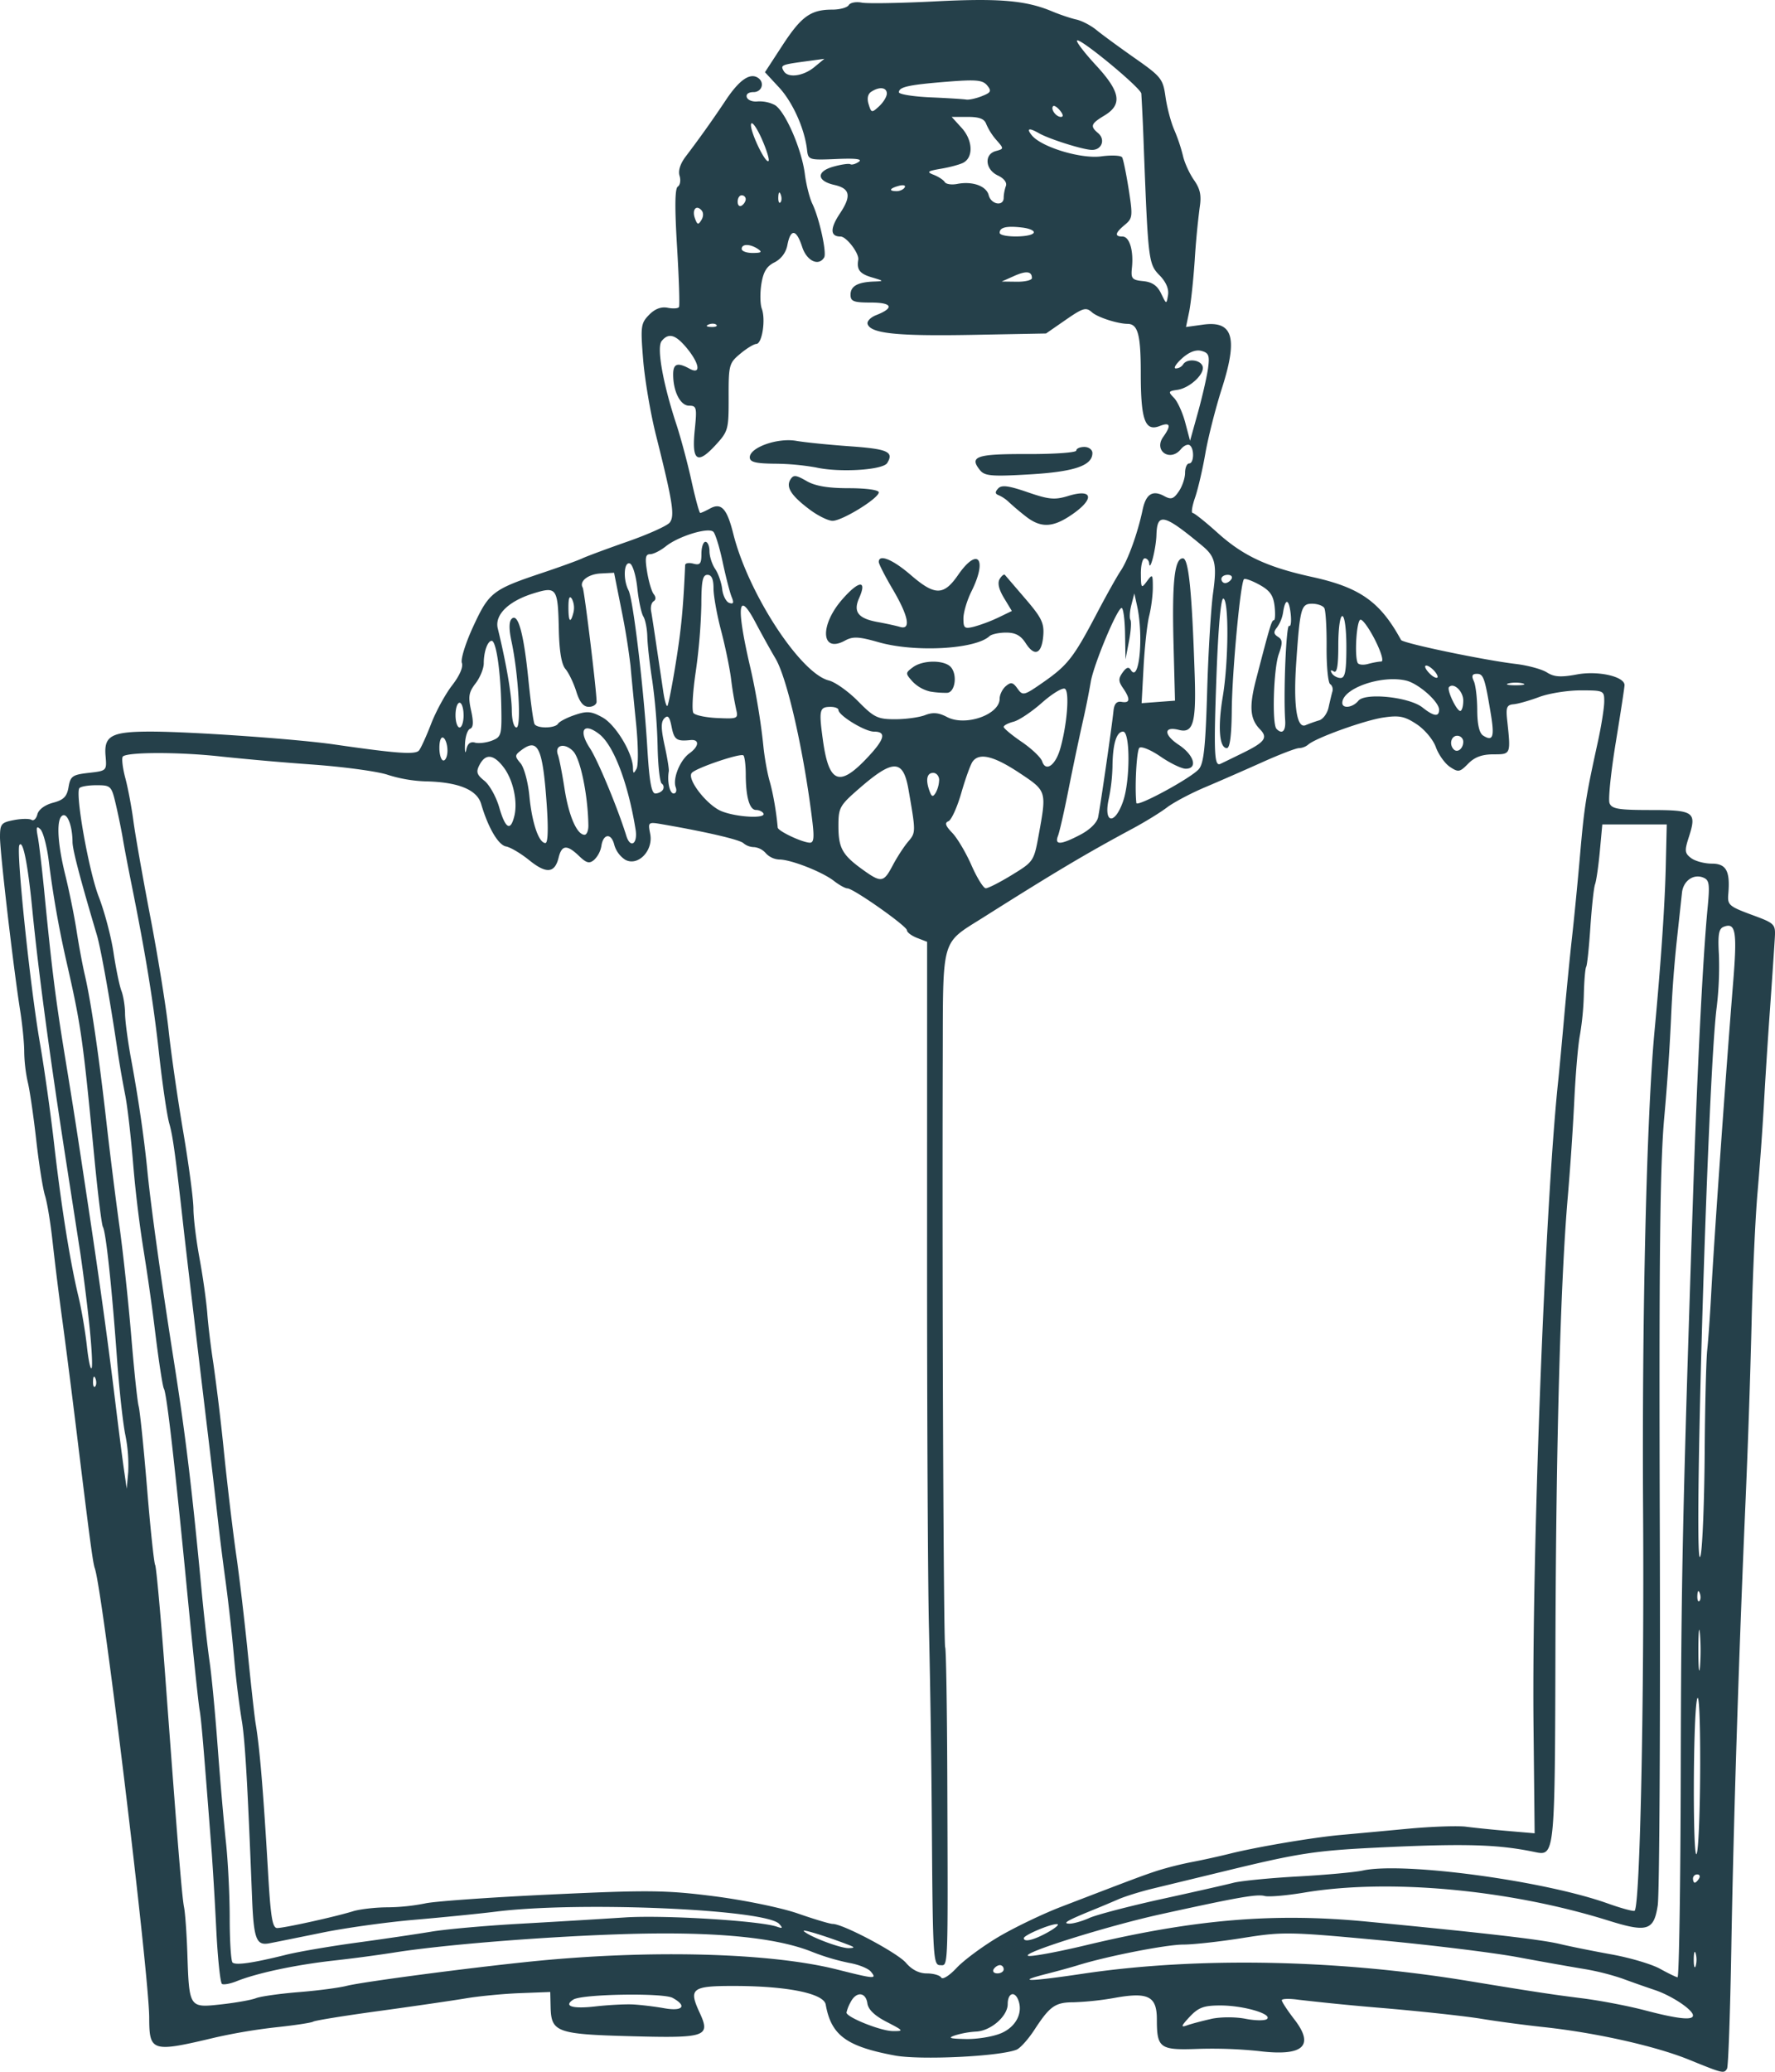 <svg width="48" height="56" fill="none" xmlns="http://www.w3.org/2000/svg"><path d="M45.673 55.673c-.907-.368-2.51-.727-3.924-.88-.51-.054-1.27-.156-1.69-.225-.42-.07-1.597-.198-2.616-.286a69.676 69.676 0 0 1-2.316-.227c-.255-.037-.464-.032-.464.012s.153.276.338.516c.561.724.238 1.008-.975.856a12.326 12.326 0 0 0-1.632-.057c-1.032.038-1.11-.018-1.11-.802 0-.62-.234-.74-1.136-.578a8.031 8.031 0 0 1-1.114.12c-.498 0-.643.102-1.062.745-.167.256-.384.498-.484.537-.468.183-2.6.285-3.289.157-1.312-.244-1.723-.548-1.87-1.378-.053-.296-1.01-.495-2.412-.502-1.213-.005-1.304.06-.998.72.302.651.18.693-1.863.638-1.99-.053-2.148-.11-2.166-.773l-.01-.422-.818.031c-.45.017-1.112.081-1.472.142-.36.06-1.414.214-2.343.341-.929.127-1.729.256-1.777.287-.048.03-.49.098-.981.15a15.34 15.34 0 0 0-1.657.276c-1.73.412-1.794.393-1.797-.534-.004-1.177-1.257-11.53-1.47-12.142-.055-.155-.134-.754-.497-3.717-.12-.982-.293-2.337-.385-3.011a91.866 91.866 0 0 1-.263-2.119c-.053-.49-.144-1.043-.202-1.227-.059-.184-.166-.861-.238-1.505-.073-.644-.175-1.347-.228-1.561a4.175 4.175 0 0 1-.097-.824c0-.238-.05-.74-.11-1.115C.365 26.176 0 23.049 0 22.632c0-.36.032-.399.374-.465.206-.04.422-.042.479-.006.057.036.128-.031.158-.15.033-.129.202-.254.421-.312.29-.077.378-.166.422-.425.05-.294.104-.333.545-.383.49-.056.49-.056.455-.466-.046-.538.162-.65 1.218-.65 1.089 0 3.957.201 4.975.349 1.694.245 2.188.28 2.285.16.052-.065.2-.39.328-.723.129-.333.383-.798.565-1.034.203-.261.306-.498.265-.608-.037-.1.101-.542.312-.996.424-.914.522-.99 1.875-1.442.471-.158.954-.333 1.074-.39.12-.056.67-.26 1.224-.454.553-.193 1.063-.423 1.134-.51.144-.178.086-.55-.374-2.38-.146-.583-.3-1.495-.343-2.026-.073-.901-.062-.983.16-1.21.157-.162.326-.226.502-.192.145.029.283.02.307-.019.023-.039 0-.77-.052-1.626-.065-1.074-.059-1.579.02-1.63.064-.04.085-.17.048-.292-.044-.14.02-.334.18-.54a29.86 29.86 0 0 0 1.085-1.527c.354-.525.637-.72.85-.585.196.124.116.39-.117.39-.135 0-.208.057-.179.14.027.077.157.127.289.112a.912.912 0 0 1 .461.093c.279.152.733 1.189.819 1.87.036.285.127.643.2.797.19.388.397 1.332.322 1.457-.15.249-.473.093-.595-.286-.155-.48-.311-.501-.398-.056a.662.662 0 0 1-.35.475c-.211.104-.302.254-.355.584-.039.245-.034.546.012.669.109.297.008.947-.148.952-.068.002-.265.122-.437.267-.3.25-.314.304-.312 1.172.002.879-.01.922-.362 1.304-.49.53-.64.417-.554-.42.061-.603.05-.654-.153-.654-.236 0-.431-.382-.431-.844 0-.294.115-.335.443-.156.314.172.275-.132-.071-.553-.307-.372-.496-.426-.684-.194-.138.17.033 1.14.398 2.249.121.368.306 1.058.41 1.533.105.476.21.864.236.864.025 0 .143-.053.263-.119.306-.168.46-.002.631.684.403 1.608 1.812 3.77 2.583 3.963.173.043.53.297.792.563.43.437.53.485 1.001.485.288 0 .652-.05.81-.111.21-.082.365-.069.592.05.495.263 1.425-.061 1.425-.496 0-.108.075-.26.167-.338.138-.117.193-.105.316.067.143.2.173.193.705-.178.651-.455.816-.667 1.436-1.847.255-.486.547-1.008.65-1.161.199-.294.464-1.033.593-1.653.09-.423.271-.536.587-.363.182.1.25.077.39-.128.094-.136.17-.362.17-.502s.05-.254.11-.254c.134 0 .144-.41.012-.494-.053-.034-.157.014-.232.105-.293.361-.75.047-.48-.33.222-.31.19-.405-.098-.292-.397.154-.51-.165-.51-1.427 0-1.045-.077-1.332-.357-1.335-.278-.004-.814-.178-.966-.315-.157-.141-.24-.117-.709.208l-.53.367-2.021.038c-2.01.036-2.721-.038-2.804-.293-.024-.073.078-.18.227-.239.503-.196.445-.342-.138-.342-.468 0-.551-.032-.551-.211 0-.233.193-.341.636-.357.276-.01.273-.015-.064-.114-.323-.096-.41-.209-.363-.474.03-.17-.318-.628-.478-.628-.283 0-.29-.215-.017-.625.315-.474.276-.673-.15-.77-.479-.107-.495-.362-.033-.493.217-.061.425-.091.464-.067.038.024.141-.005.228-.065.109-.075-.08-.099-.604-.076-.743.032-.764.025-.795-.246-.063-.568-.389-1.294-.758-1.69l-.38-.41.475-.729c.51-.781.764-.963 1.347-.963.204 0 .403-.055.444-.122.04-.067.198-.097.351-.067.153.03 1.049.014 1.99-.034 1.726-.088 2.451-.026 3.157.27.21.088.504.187.654.22.15.033.395.16.545.283.15.124.616.464 1.034.758.72.504.766.563.835 1.05.04.285.146.686.236.892a4.6 4.6 0 0 1 .236.702c.04.18.172.473.295.65.173.247.209.419.156.753a22.22 22.22 0 0 0-.133 1.414c-.036.54-.104 1.168-.15 1.396l-.086.414.455-.063c.818-.115.956.35.513 1.73-.169.53-.368 1.313-.443 1.742-.074.43-.2.97-.279 1.2-.08.23-.109.417-.066.417s.346.242.673.536c.691.623 1.343.928 2.556 1.194 1.296.284 1.843.67 2.406 1.703.049.089 2.223.543 3.099.648.33.039.71.143.847.23.194.124.374.136.818.053.562-.104 1.274.055 1.28.287.002.049-.105.745-.236 1.547-.132.803-.208 1.543-.17 1.645.059.156.239.187 1.112.187 1.178 0 1.253.053 1.031.738-.118.366-.11.43.066.563.11.081.36.148.557.148.391 0 .5.201.446.82-.026.295.019.335.625.56.639.235.654.25.633.63-.012.213-.07 1.065-.128 1.893-.06.828-.135 2.008-.168 2.62a86.5 86.5 0 0 1-.17 2.35c-.06.677-.133 2.258-.161 3.512a273.073 273.073 0 0 1-.162 4.789c-.181 4.123-.33 8.78-.387 12.136-.03 1.738-.082 3.206-.116 3.262-.084.139-.1.135-1.03-.243Zm-18.6-.715c.398-.17.595-.546.466-.89-.099-.264-.288-.197-.288.102 0 .33-.461.729-.86.744a2.466 2.466 0 0 0-.557.1c-.216.072-.157.092.287.101.307.006.735-.064.951-.157Zm-3.096-.306c-.326-.168-.498-.334-.521-.501-.043-.308-.3-.328-.452-.036a1.063 1.063 0 0 0-.113.285c0 .127.925.498 1.25.5.308.003.3-.008-.164-.248Zm8.77-.08c.253-.056.657-.058.935-.004.27.053.532.054.583.004.139-.137-.645-.364-1.261-.364-.452 0-.594.053-.833.307-.23.247-.246.293-.078.233.115-.042.41-.12.654-.175Zm13.035-.094c0-.153-.576-.536-1.036-.689-.24-.08-.632-.218-.872-.307a6.687 6.687 0 0 0-1.035-.26c-.33-.054-1.14-.197-1.799-.32-.66-.122-2.346-.329-3.749-.46-2.422-.226-2.606-.23-3.672-.06-.617.099-1.346.18-1.62.18-.458 0-2.053.312-2.84.556-.18.056-.562.161-.848.234-.869.22-.522.22.964-.001 3.097-.462 6.892-.39 10.457.199 1.701.28 2.243.363 3.052.464.48.06 1.24.205 1.69.323.896.236 1.308.28 1.308.141Zm-28.668-.298c.21.011.59.057.845.102.507.091.631-.06.23-.279-.258-.141-2.453-.104-2.685.046-.275.178-.023.256.596.185.348-.04.804-.064 1.014-.054Zm-10.192-.169c.126-.049.643-.122 1.15-.163.506-.04 1.093-.117 1.302-.17.438-.11 3.324-.49 5.015-.661 3.186-.322 6.433-.236 8.236.216 1.04.262 1.092.265.927.062-.07-.087-.334-.194-.585-.237a5.975 5.975 0 0 1-1.003-.298c-.997-.402-2.704-.56-5.177-.478-2.188.073-4.857.29-6.159.5a40.12 40.12 0 0 1-1.635.216c-1.011.114-2.057.337-2.598.556-.17.068-.346.1-.392.072-.046-.03-.116-.695-.155-1.479a108.12 108.12 0 0 0-.12-2.039c-.231-3.005-.287-3.66-.333-3.903-.028-.153-.176-1.558-.328-3.122-.343-3.54-.558-5.42-.635-5.548-.033-.054-.136-.722-.23-1.485a62.704 62.704 0 0 0-.332-2.335 32.835 32.835 0 0 1-.272-2.286c-.06-.736-.157-1.564-.214-1.84a28.328 28.328 0 0 1-.22-1.282c-.19-1.287-.442-2.691-.543-3.029-.45-1.513-.66-2.31-.66-2.52-.003-.414-.128-.764-.258-.72-.184.064-.16.71.06 1.604.109.44.246 1.117.306 1.505.06.389.16.932.225 1.208.166.714.377 2.15.582 3.959.097.859.257 2.138.356 2.844.098.705.24 2.035.317 2.955.076.92.166 1.773.2 1.896.035.122.137 1.117.227 2.21s.188 2.03.22 2.081c.03.052.152 1.39.27 2.975.351 4.735.454 5.99.512 6.283.03.153.07.71.088 1.238.05 1.481.048 1.477.908 1.383.395-.043.822-.119.948-.168Zm20.073-1.653c.429-.254 1.19-.62 1.69-.813 1.952-.75 2.231-.855 2.624-.983a9.28 9.28 0 0 1 .927-.232c.286-.054.74-.155 1.01-.222.722-.182 2.249-.44 2.998-.508.36-.032 1.178-.108 1.82-.168.64-.06 1.351-.085 1.58-.056.228.03.74.082 1.136.116l.72.062-.03-2.873c-.05-4.634.309-14.036.663-17.426.03-.276.102-1.054.162-1.729.06-.675.156-1.653.214-2.174.059-.522.158-1.536.22-2.254.114-1.303.157-1.57.48-3.043.094-.43.172-.92.173-1.088.002-.3-.012-.306-.639-.306-.352 0-.854.08-1.117.178-.262.098-.575.187-.695.197-.181.016-.21.084-.176.407.103.956.107.946-.37.947-.307 0-.509.075-.682.252-.226.231-.267.238-.495.086-.136-.092-.307-.331-.379-.532-.073-.204-.303-.478-.52-.621-.325-.215-.474-.244-.9-.18-.511.075-1.836.553-2.032.732a.427.427 0 0 1-.249.095c-.08 0-.524.17-.986.378-.463.208-1.16.513-1.55.678-.39.164-.855.411-1.035.548-.18.137-.597.393-.927.57-1.263.679-2.078 1.163-4.033 2.398-1.163.735-1.093.49-1.103 3.834-.018 6.133.022 15.829.066 15.9.024.042.05 1.603.057 3.47.019 5.383.029 5.121-.196 5.121-.182 0-.196-.224-.22-3.54a359.78 359.78 0 0 0-.079-5.548c-.03-1.105-.053-5.735-.052-10.29l.001-8.284-.272-.105c-.15-.059-.273-.151-.273-.206 0-.113-1.45-1.133-1.61-1.133-.058 0-.222-.09-.365-.202-.316-.246-1.164-.578-1.476-.578a.53.53 0 0 1-.364-.168.478.478 0 0 0-.319-.167.46.46 0 0 1-.286-.105c-.093-.094-.986-.303-2.163-.507-.422-.073-.423-.072-.36.255.089.452-.332.886-.676.698a.715.715 0 0 1-.296-.405c-.08-.326-.3-.303-.349.037a.688.688 0 0 1-.194.37c-.129.11-.208.09-.409-.103-.326-.314-.468-.303-.553.044-.104.423-.332.443-.794.07-.227-.184-.51-.351-.627-.372-.21-.038-.485-.506-.674-1.15-.113-.387-.624-.593-1.511-.61a3.816 3.816 0 0 1-1.007-.174c-.253-.09-1.16-.215-2.016-.278a80.432 80.432 0 0 1-2.482-.217c-1.136-.129-2.598-.126-2.677.004-.031.053 0 .31.07.573.071.262.168.777.217 1.145.048.368.256 1.548.462 2.62.206 1.074.429 2.454.494 3.068.066.613.243 1.842.394 2.732.151.89.275 1.824.276 2.078 0 .254.075.859.165 1.344.09.485.184 1.155.21 1.49.025.334.1.941.164 1.35a62.9 62.9 0 0 1 .287 2.397c.093.91.242 2.158.33 2.771.089.613.23 1.818.316 2.677.086.858.18 1.711.211 1.895.11.652.209 1.848.34 4.099.066 1.13.115 1.421.241 1.421.192 0 1.586-.308 2.05-.453.185-.057.602-.105.927-.107a5.51 5.51 0 0 0 1.023-.105c.237-.056 1.762-.165 3.39-.241 2.638-.124 3.116-.12 4.42.046.814.104 1.819.31 2.27.467.445.155.87.282.944.282.28 0 1.75.781 1.982 1.053.157.185.354.285.563.285.177 0 .352.05.389.112.038.063.221-.053.415-.26.191-.205.698-.581 1.127-.836Zm18.456-4.452c.011-5.235.05-7.068.329-15.473.118-3.554.27-6.567.397-7.887.063-.657.048-.76-.122-.827-.266-.104-.54.096-.571.417l-.144 1.327a32.777 32.777 0 0 0-.151 2.063 62.023 62.023 0 0 1-.184 2.677c-.116 1.296-.143 3.816-.12 11.207.016 5.244-.01 9.785-.056 10.092-.104.684-.285.74-1.332.412-2.687-.84-5.94-1.14-8.228-.757-.477.08-.957.121-1.068.092-.21-.056-.71.031-2.808.492-1.466.322-3.841 1.07-3.581 1.127.099.022.81-.11 1.58-.295 2.909-.694 5.057-.874 7.56-.633 3.226.311 4.734.486 5.233.607.27.065.898.191 1.395.281.498.09 1.086.264 1.308.387.222.123.437.227.477.231.04.004.08-2.489.086-5.54ZM27.142 53.23c0-.062-.046-.112-.102-.112-.057 0-.133.05-.17.111-.037.062.009.112.102.112.094 0 .17-.05.17-.111Zm18.716-.416c-.028-.109-.053-.047-.055.137-.002.184.02.273.05.197a.654.654 0 0 0 .005-.334Zm-38.119.023c.33-.082 1.188-.229 1.908-.327s1.627-.232 2.017-.297c.39-.066 1.468-.162 2.398-.214a385.66 385.66 0 0 0 2.834-.17c1.057-.07 3.668.09 4.12.252.147.052.158.036.056-.077-.358-.397-5.408-.615-7.664-.332-.45.056-1.44.155-2.198.22-.76.065-1.888.222-2.507.35-.62.126-1.257.255-1.416.285-.361.07-.427-.108-.473-1.284-.12-3.075-.191-4.27-.28-4.76a26.305 26.305 0 0 1-.209-1.729 50.869 50.869 0 0 0-.224-2.007 70.334 70.334 0 0 1-.216-1.728c-.055-.491-.171-1.495-.26-2.23-.368-3.075-.587-4.93-.659-5.577-.218-1.971-.291-2.509-.388-2.843-.062-.215-.187-1.068-.278-1.896-.153-1.399-.367-2.709-.755-4.628-.086-.43-.187-.956-.222-1.17-.036-.215-.12-.63-.188-.92-.12-.516-.135-.53-.533-.53-.225 0-.431.037-.458.083-.108.185.262 2.249.525 2.927.155.399.335 1.076.4 1.506.064.43.16.896.213 1.037.054.14.098.416.1.613 0 .196.075.759.166 1.25.194 1.051.348 2.104.432 2.954.1 1.015.368 2.945.721 5.186.316 2.007.489 3.436.754 6.245.064.675.16 1.528.214 1.896.054.368.152 1.396.217 2.286.066.889.166 2.043.222 2.564.057.522.104 1.454.104 2.073 0 .618.035 1.158.075 1.2.082.084.548.017 1.452-.208ZM23 52.591c-.607-.238-1.332-.463-1.263-.393.14.144.979.463 1.209.46.155-.002.17-.02.054-.067Zm5.341-.364c.21-.118.319-.216.242-.218-.178-.006-.896.298-.896.38 0 .118.276.05.654-.162Zm1.114-.383c.197-.088 1.069-.316 1.938-.508.87-.19 1.753-.39 1.962-.444.21-.053.995-.13 1.745-.171.749-.042 1.537-.113 1.75-.16 1.09-.239 4.887.27 6.622.888.378.135.708.224.733.198.145-.148.26-5.626.228-10.795-.033-5.314.095-10.69.31-12.991.169-1.795.277-3.376.302-4.405l.028-1.171H43.33l-.067.725c-.037.398-.095.8-.129.892-.034.092-.09.614-.127 1.16-.036.546-.087 1.028-.113 1.071-.026.043-.054.374-.063.736a7.834 7.834 0 0 1-.105 1.103c-.05.245-.119 1.048-.154 1.784a78.52 78.52 0 0 1-.173 2.565c-.199 2.27-.32 6.656-.336 12.078-.015 5.791-.014 5.775-.566 5.66-1-.208-1.896-.233-4.281-.117-1.638.08-2.109.152-4.023.617l-2.017.489c-.33.08-.746.209-.926.287-.18.078-.474.202-.654.275-.731.297-.876.379-.685.386.103.005.348-.064.545-.152Zm16.49-1.067c.038-.061.016-.111-.048-.111a.114.114 0 0 0-.115.111c0 .062.022.112.048.112.026 0 .078-.05.116-.112Zm.032-3.08c.002-1.234-.032-1.967-.083-1.77-.114.44-.12 4.551-.007 4.167.048-.16.088-1.24.09-2.397Zm-.006-3.524c-.023-.263-.042-.076-.043.415 0 .49.019.705.042.477a5.73 5.73 0 0 0 .001-.892Zm-.006-1.111c-.034-.09-.06-.063-.065.067-.005.118.02.183.057.146.036-.037.04-.133.008-.213Zm.133-3.765c.008-1.26.04-2.518.068-2.794.03-.276.079-.978.11-1.561.08-1.492.401-6.03.59-8.36.115-1.408.073-1.658-.255-1.53-.132.052-.159.213-.128.749a9.193 9.193 0 0 1-.06 1.427c-.246 1.87-.656 15.89-.432 14.8.05-.242.098-1.471.107-2.731ZM3.39 38.789c-.065-.306-.169-1.26-.23-2.119-.137-1.894-.296-3.372-.377-3.506-.033-.055-.131-.844-.22-1.753-.325-3.376-.364-3.654-.772-5.446a27.453 27.453 0 0 1-.475-2.713c-.05-.388-.15-.765-.224-.837-.105-.102-.12-.058-.07.204.035.184.118.887.183 1.562.194 1.988.298 2.818.538 4.293.252 1.541.313 1.934.643 4.126.314 2.085.525 3.607.725 5.241.093.767.203 1.62.243 1.896l.073.502.04-.446a4.125 4.125 0 0 0-.077-1.004Zm-.808-1.526c-.035-.09-.061-.063-.066.067-.005.118.02.184.057.147.036-.037.04-.134.009-.214Zm-.179-1.574a54.37 54.37 0 0 0-.229-1.806l-.372-2.398c-.458-2.94-.76-5.193-.93-6.914-.12-1.227-.253-1.886-.348-1.728-.091.151.292 3.84.556 5.352.117.675.29 1.904.384 2.732.19 1.664.432 3.189.659 4.126.081.338.184.94.227 1.339.044.398.102.66.13.58.027-.08-.008-.657-.077-1.283ZM27.364 23.65c.586-.358.596-.373.726-1.087.216-1.187.218-1.18-.529-1.675-.688-.455-1.077-.549-1.258-.304-.057.077-.195.459-.307.848-.112.39-.269.734-.348.766-.108.042-.081.123.102.313.136.14.37.535.52.876.15.341.324.622.387.623.062.002.38-.16.707-.36Zm-3.223-.258c.116-.22.303-.508.417-.642.21-.246.21-.256.009-1.413-.142-.816-.412-.823-1.322-.033-.541.47-.572.525-.572 1.024 0 .593.106.783.654 1.177.505.363.568.354.814-.113Zm-9.356-1.637c-.108-1.544-.234-1.816-.684-1.48-.184.138-.186.166-.025.355.097.114.204.51.24.89.07.727.255 1.267.433 1.267.069 0 .081-.378.036-1.032Zm2.403.67c-.204-1.263-.595-2.286-.988-2.586-.422-.323-.565-.097-.246.387.212.322.749 1.613.983 2.366.11.354.313.219.251-.168Zm4.78-.224c-.227-1.872-.677-3.861-.996-4.4-.138-.233-.38-.669-.539-.97-.478-.908-.531-.456-.142 1.216.148.636.287 1.472.352 2.119.031.307.107.734.17.95.093.325.18.823.218 1.252.008.095.641.396.862.41.113.007.13-.123.075-.577Zm7.248.361c.258-.135.45-.324.48-.474.06-.291.374-2.462.415-2.87.02-.195.086-.269.22-.246.23.04.242-.075.038-.373-.127-.184-.128-.258-.01-.422.1-.14.164-.16.22-.069.227.376.352-.904.17-1.733l-.074-.335-.08.312c-.044.171-.056.352-.026.402.03.05.013.311-.039.58l-.094.49-.012-.697c-.006-.383-.049-.695-.093-.693-.121.006-.764 1.55-.835 2.003a21.87 21.87 0 0 1-.226 1.116 88 88 0 0 0-.374 1.784c-.115.583-.243 1.147-.285 1.255-.1.257.072.249.605-.03Zm-13.305-.25c-.011-.816-.215-1.806-.413-2.008-.23-.236-.51-.166-.41.102.034.09.114.498.178.91.114.738.336 1.248.542 1.248.059 0 .105-.113.103-.251Zm-2.003-.25c.098-.399-.033-.989-.293-1.327-.269-.35-.485-.37-.647-.061-.1.19-.077.264.133.432.138.112.319.436.4.72.166.574.304.654.407.235Zm6.735-.078c-.03-.05-.119-.09-.198-.09-.175 0-.276-.346-.278-.957 0-.25-.029-.484-.063-.518-.069-.07-1.248.326-1.392.468-.157.155.4.878.8 1.04.408.166 1.221.207 1.131.057Zm9.726-.32c.196-.553.197-1.888.002-1.888-.18 0-.281.335-.287.948a4.886 4.886 0 0 1-.098.858c-.152.672.152.738.383.083Zm2.048-.872c.135-.152.182-.588.227-2.101.03-1.05.103-2.248.16-2.661.108-.78.062-.982-.287-1.273-1.042-.866-1.225-.91-1.244-.3-.01.368-.177 1.022-.196.774-.006-.076-.06-.139-.12-.139s-.107.188-.105.418c.003.392.013.405.163.202.151-.204.16-.194.16.167 0 .211-.045.56-.1.774-.053.215-.121.832-.15 1.372l-.053.982.451-.034.452-.034-.04-1.532c-.043-1.683.026-2.315.253-2.315.156 0 .246.89.32 3.178.041 1.27-.043 1.558-.426 1.46-.417-.108-.419.13-.004.404.414.275.52.645.186.645-.111 0-.418-.148-.681-.329-.265-.182-.521-.287-.573-.234-.074.076-.128 1.073-.08 1.49.013.12 1.472-.67 1.687-.914Zm-7.02.294c0-.107-.072-.195-.162-.195-.173 0-.21.194-.094.502.055.148.088.156.162.037a.783.783 0 0 0 .093-.344Zm-7.47.259c.034-.057.02-.131-.032-.164-.052-.033-.102-.49-.112-1.015a15.67 15.67 0 0 0-.143-1.76c-.07-.443-.13-.98-.135-1.195-.005-.215-.054-.46-.107-.546-.054-.085-.128-.432-.164-.771-.036-.341-.127-.637-.202-.663-.163-.055-.186.438-.035.727.125.237.413 2.661.51 4.292.053.873.111 1.198.215 1.198.078 0 .17-.046.205-.103Zm.346-.065c-.087-.233.116-.735.372-.918.264-.19.276-.384.022-.357-.37.038-.437-.01-.506-.362-.052-.268-.1-.324-.195-.227-.095.098-.093.276.006.732.073.331.124.647.114.7-.048.272.023.6.13.6.066 0 .092-.075.057-.168Zm5.14-.756c.512-.533.575-.748.22-.748-.244 0-.958-.436-.96-.586 0-.046-.095-.083-.212-.083-.3 0-.32.08-.21.881.158 1.167.435 1.294 1.162.536Zm-6.212-.971c-.059-.583-.127-1.286-.151-1.562a18.875 18.875 0 0 0-.244-1.505l-.2-1.004-.36.019c-.342.017-.59.213-.488.383.045.074.375 2.788.375 3.082 0 .078-.095.14-.21.14-.146 0-.25-.126-.34-.418-.073-.23-.204-.502-.292-.605-.107-.126-.166-.477-.179-1.06-.025-1.134-.055-1.178-.685-.984-.676.209-1.056.58-.966.948.228.934.375 1.79.379 2.203.002.276.055.474.127.474.136 0 .052-1.459-.136-2.332-.07-.324-.068-.53.004-.603.172-.176.328.385.453 1.632.062.617.137 1.163.168 1.212.075.125.56.115.636-.012.035-.057.238-.163.453-.235.33-.112.445-.102.748.066.354.195.817.96.824 1.363.003.162.018.166.097.024.052-.093.046-.633-.013-1.226Zm11.47.686c.186-.653.256-1.54.128-1.62-.063-.04-.341.128-.62.374-.277.246-.624.478-.77.515-.147.038-.267.101-.267.14 0 .04.22.223.49.407.268.183.516.42.55.523.096.296.36.112.489-.34Zm4.923.121c.614-.3.702-.419.477-.649-.267-.273-.295-.608-.108-1.33.382-1.471.425-1.616.485-1.616.035 0 .043-.17.02-.379-.034-.293-.126-.424-.41-.58-.202-.111-.39-.179-.418-.15-.097.099-.32 2.498-.33 3.534-.006.689-.05 1.032-.133 1.032-.204 0-.249-.566-.11-1.394.157-.946.168-2.608.016-2.648-.068-.018-.138.771-.187 2.09-.076 2.077-.06 2.455.105 2.378.045-.02.312-.15.593-.288ZM12.1 20.284c0-.15-.049-.303-.108-.341-.064-.04-.11.073-.11.272 0 .188.05.341.11.341s.109-.122.109-.272Zm.746-.21c.103.027.309.002.457-.055.255-.1.268-.149.253-.927-.018-.948-.138-1.77-.259-1.77-.111 0-.215.294-.215.608 0 .14-.1.383-.22.54-.186.241-.205.358-.123.734.07.317.062.461-.028.496-.07.027-.131.219-.137.425-.007.207.01.268.036.137.032-.161.109-.223.236-.189Zm26.724-.026a.163.163 0 0 0-.164-.16c-.164 0-.224.235-.094.368.102.104.258-.022.258-.208Zm.746-.744c-.163-.986-.2-1.09-.378-1.09-.127 0-.15.053-.083.196.05.107.092.46.093.784.002.393.056.623.161.69.263.166.309.037.207-.58Zm-5.562.165c-.05-.744.028-2.6.106-2.551.047.03.066-.12.042-.334-.047-.41-.147-.42-.206-.02a.968.968 0 0 1-.163.396c-.098.12-.092.178.026.253.127.08.13.163.02.474-.14.396-.184 1.887-.06 2.014.155.16.254.061.235-.232Zm-22.218-.14c0-.183-.049-.334-.108-.334-.06 0-.11.15-.11.335 0 .184.05.334.11.334s.109-.15.109-.334Zm23.138.142c.105-.031.22-.189.254-.35.035-.161.081-.354.103-.429.023-.075-.005-.165-.061-.2-.056-.036-.1-.488-.096-1.004.004-.516-.024-.99-.063-1.054-.038-.063-.187-.115-.33-.115-.296 0-.327.116-.429 1.6-.079 1.155.016 1.784.254 1.683.097-.041.262-.1.368-.131Zm-15.77-.313a9.124 9.124 0 0 1-.134-.804c-.036-.291-.157-.88-.27-1.308-.113-.428-.205-.943-.205-1.143 0-.25-.052-.365-.164-.365-.13 0-.164.165-.165.809a15.4 15.4 0 0 1-.152 1.812c-.082.552-.11 1.054-.061 1.115.048.061.342.122.652.135.551.024.564.017.498-.25Zm19.012.025c0-.215-.555-.706-.889-.786-.667-.16-1.728.21-1.728.603 0 .164.285.127.434-.058.184-.227 1.377-.102 1.734.181.306.243.449.262.449.06Zm.654-.247c0-.251-.258-.495-.385-.365-.068.07.203.645.303.646.045 0 .082-.126.082-.281Zm-21.296-1.01c.149-.919.203-1.49.254-2.652.002-.053.102-.07.222-.038.18.048.218.003.218-.266 0-.178.049-.324.109-.324s.109.114.109.254.07.355.154.479c.085.124.17.37.19.546.02.176.107.344.191.372.114.039.13-.002.066-.158-.049-.116-.157-.537-.242-.935-.084-.4-.198-.771-.253-.828-.13-.133-.945.116-1.29.394-.145.116-.334.21-.421.21-.126 0-.143.098-.082.474.042.261.122.533.178.604.064.08.063.154-.002.195-.057.036-.088.154-.068.261.02.107.087.546.15.976l.18 1.21c.035.236.085.408.111.38.026-.026.128-.545.226-1.153Zm22.903.546a.874.874 0 0 0-.381 0c-.105.028-.02.051.19.051s.296-.023.191-.05Zm-4.768-.982c0-.484-.047-.837-.11-.837-.062 0-.108.337-.108.788 0 .566-.036.764-.126.707-.078-.05-.097-.03-.048.05.042.07.148.128.235.128.122 0 .157-.183.157-.836Zm2.398.669c-.075-.092-.181-.168-.236-.168-.125 0 .146.325.276.33.053.003.034-.07-.04-.162Zm-1.456-.277c.073-.001.005-.24-.163-.576-.16-.316-.338-.566-.398-.556-.105.017-.167.977-.075 1.168.025.05.15.064.278.029.128-.035.29-.065.358-.066Zm-21.843-1.328a.54.54 0 0 0-.04-.362c-.064-.104-.095-.036-.096.21-.002.406.055.47.136.152Zm17.794-.904c.037-.062-.01-.112-.103-.112s-.17.05-.17.112c0 .061.047.111.103.111.056 0 .133-.05.17-.111Zm-.633-5.7c.045-.341.018-.412-.18-.465-.152-.04-.332.029-.527.204-.162.147-.237.268-.165.27a.248.248 0 0 0 .197-.108c.1-.165.458-.135.525.044.076.201-.341.595-.682.643-.244.035-.251.052-.09.216.096.098.234.4.305.67l.13.49.217-.78c.119-.43.24-.963.27-1.184ZM19.373 8.78c-.036-.037-.13-.041-.209-.009-.087.036-.06.062.066.067.115.005.18-.021.143-.058Zm11.982-1.34c-.296-.303-.307-.4-.424-3.444a60.647 60.647 0 0 0-.067-1.467c-.02-.159-1.661-1.514-1.739-1.435-.03.03.198.33.507.664.669.723.728 1.066.235 1.364-.37.223-.393.29-.17.478.201.171.099.452-.165.452-.231 0-1.152-.289-1.435-.45-.271-.155-.348-.133-.195.055.258.319 1.326.643 1.875.57.28-.038.536-.026.568.026.031.053.111.442.178.867.113.723.106.782-.104.956-.266.22-.285.318-.063.318.188 0 .303.38.254.845-.03.292 0 .33.305.36.242.024.381.12.484.334.144.298.145.299.187.043.027-.167-.054-.355-.23-.536Zm-3.45.076c0-.186-.155-.203-.49-.052l-.327.146.408.005c.225.003.41-.042.41-.1Zm-7.412-.788c-.213-.14-.436-.14-.436 0 0 .062.135.111.3.11.233-.001.263-.025.136-.11Zm7.46-.434c.032-.054-.107-.119-.31-.143-.42-.05-.61-.007-.61.14 0 .132.84.135.92.003Zm-8.989-.617c-.146-.15-.256.002-.168.235.062.167.088.172.172.034.06-.099.058-.205-.004-.269Zm1.202-.293a.107.107 0 0 0-.11-.105c-.06 0-.108.078-.108.173 0 .096.049.143.109.105.06-.037.109-.116.109-.173Zm.946-.126c-.034-.09-.06-.063-.065.067-.005.118.02.184.057.146.036-.037.04-.133.008-.213Zm6.03.086c0-.087.027-.23.059-.315.035-.095-.05-.207-.218-.286-.342-.16-.376-.574-.053-.66.22-.06.22-.064.016-.296a1.648 1.648 0 0 1-.275-.432c-.049-.142-.186-.195-.501-.195h-.435l.273.3c.298.33.32.788.044.937-.09.049-.36.122-.6.163-.374.064-.403.087-.201.166.128.05.262.138.297.195.035.058.186.08.336.051.412-.08.79.054.853.305.065.254.405.31.405.067Zm-2.677-.278c.034-.056-.037-.075-.157-.043-.254.068-.287.144-.06.144.085 0 .184-.045.217-.101ZM20.6 3.755c-.132-.297-.262-.48-.288-.408-.056.15.386 1.09.471 1.004.03-.032-.052-.3-.183-.596Zm8.067-.765c-.076-.094-.16-.147-.188-.12-.075.078.078.29.21.29.072 0 .064-.064-.022-.17Zm-4.685-.46c0-.17-.2-.195-.42-.051-.095.061-.121.183-.072.34.072.234.085.237.284.053.114-.106.208-.26.208-.343Zm2.566.07c.25-.097.272-.138.148-.29-.12-.147-.297-.164-1.074-.102-1.045.083-1.313.141-1.313.286 0 .054.38.116.845.137.465.02.903.048.974.06.07.013.26-.028.42-.09Zm-4.528-.785.273-.225-.546.074c-.62.085-.648.098-.55.262.115.189.526.133.823-.111Zm3.145 16.88a.97.97 0 0 1-.489-.274c-.195-.22-.195-.231.01-.384.273-.204.868-.202 1.035.004.173.213.103.67-.104.686a2.432 2.432 0 0 1-.452-.033Zm2.572-1.31c-.133-.208-.278-.286-.53-.286-.191 0-.394.044-.45.097-.382.354-2.01.444-2.995.164-.544-.155-.697-.162-.915-.043-.643.352-.69-.408-.07-1.116.45-.515.677-.533.457-.038-.168.377-.03.555.507.652.222.04.49.099.595.13.306.092.234-.288-.19-1.009-.21-.356-.382-.692-.382-.746 0-.222.374-.07.86.348.657.568.895.568 1.286.002.532-.768.8-.438.361.444-.12.24-.218.57-.218.733 0 .266.03.288.3.219a4.31 4.31 0 0 0 .655-.249l.355-.172-.213-.352c-.141-.234-.18-.407-.116-.513.054-.089.118-.138.142-.109l.557.649c.436.508.507.655.479.995-.041.495-.234.576-.475.2Zm-.007-3.434a7.464 7.464 0 0 1-.449-.38.959.959 0 0 0-.272-.184c-.102-.038-.106-.086-.017-.183.092-.101.278-.078.795.1.58.2.734.214 1.106.1.69-.211.71.103.035.545-.483.317-.8.317-1.198.002Zm-5.835-.178c-.499-.374-.647-.605-.521-.81.082-.133.149-.127.435.038.237.137.578.195 1.146.195.466 0 .809.047.809.112 0 .163-1 .777-1.254.77-.12-.004-.396-.14-.615-.305Zm4.61-1.06c-.305-.375-.106-.444 1.27-.44.732.003 1.33-.04 1.33-.094s.098-.098.218-.098.218.074.218.165c0 .34-.487.506-1.701.577-1.015.06-1.211.043-1.335-.11Zm-4.43-.076a6.72 6.72 0 0 0-1.118-.103c-.527-.005-.681-.044-.681-.173 0-.266.749-.532 1.253-.445.24.042.899.108 1.463.148 1.016.072 1.186.149 1 .452-.118.189-1.282.262-1.918.121Z" fill="#25404A"/></svg>